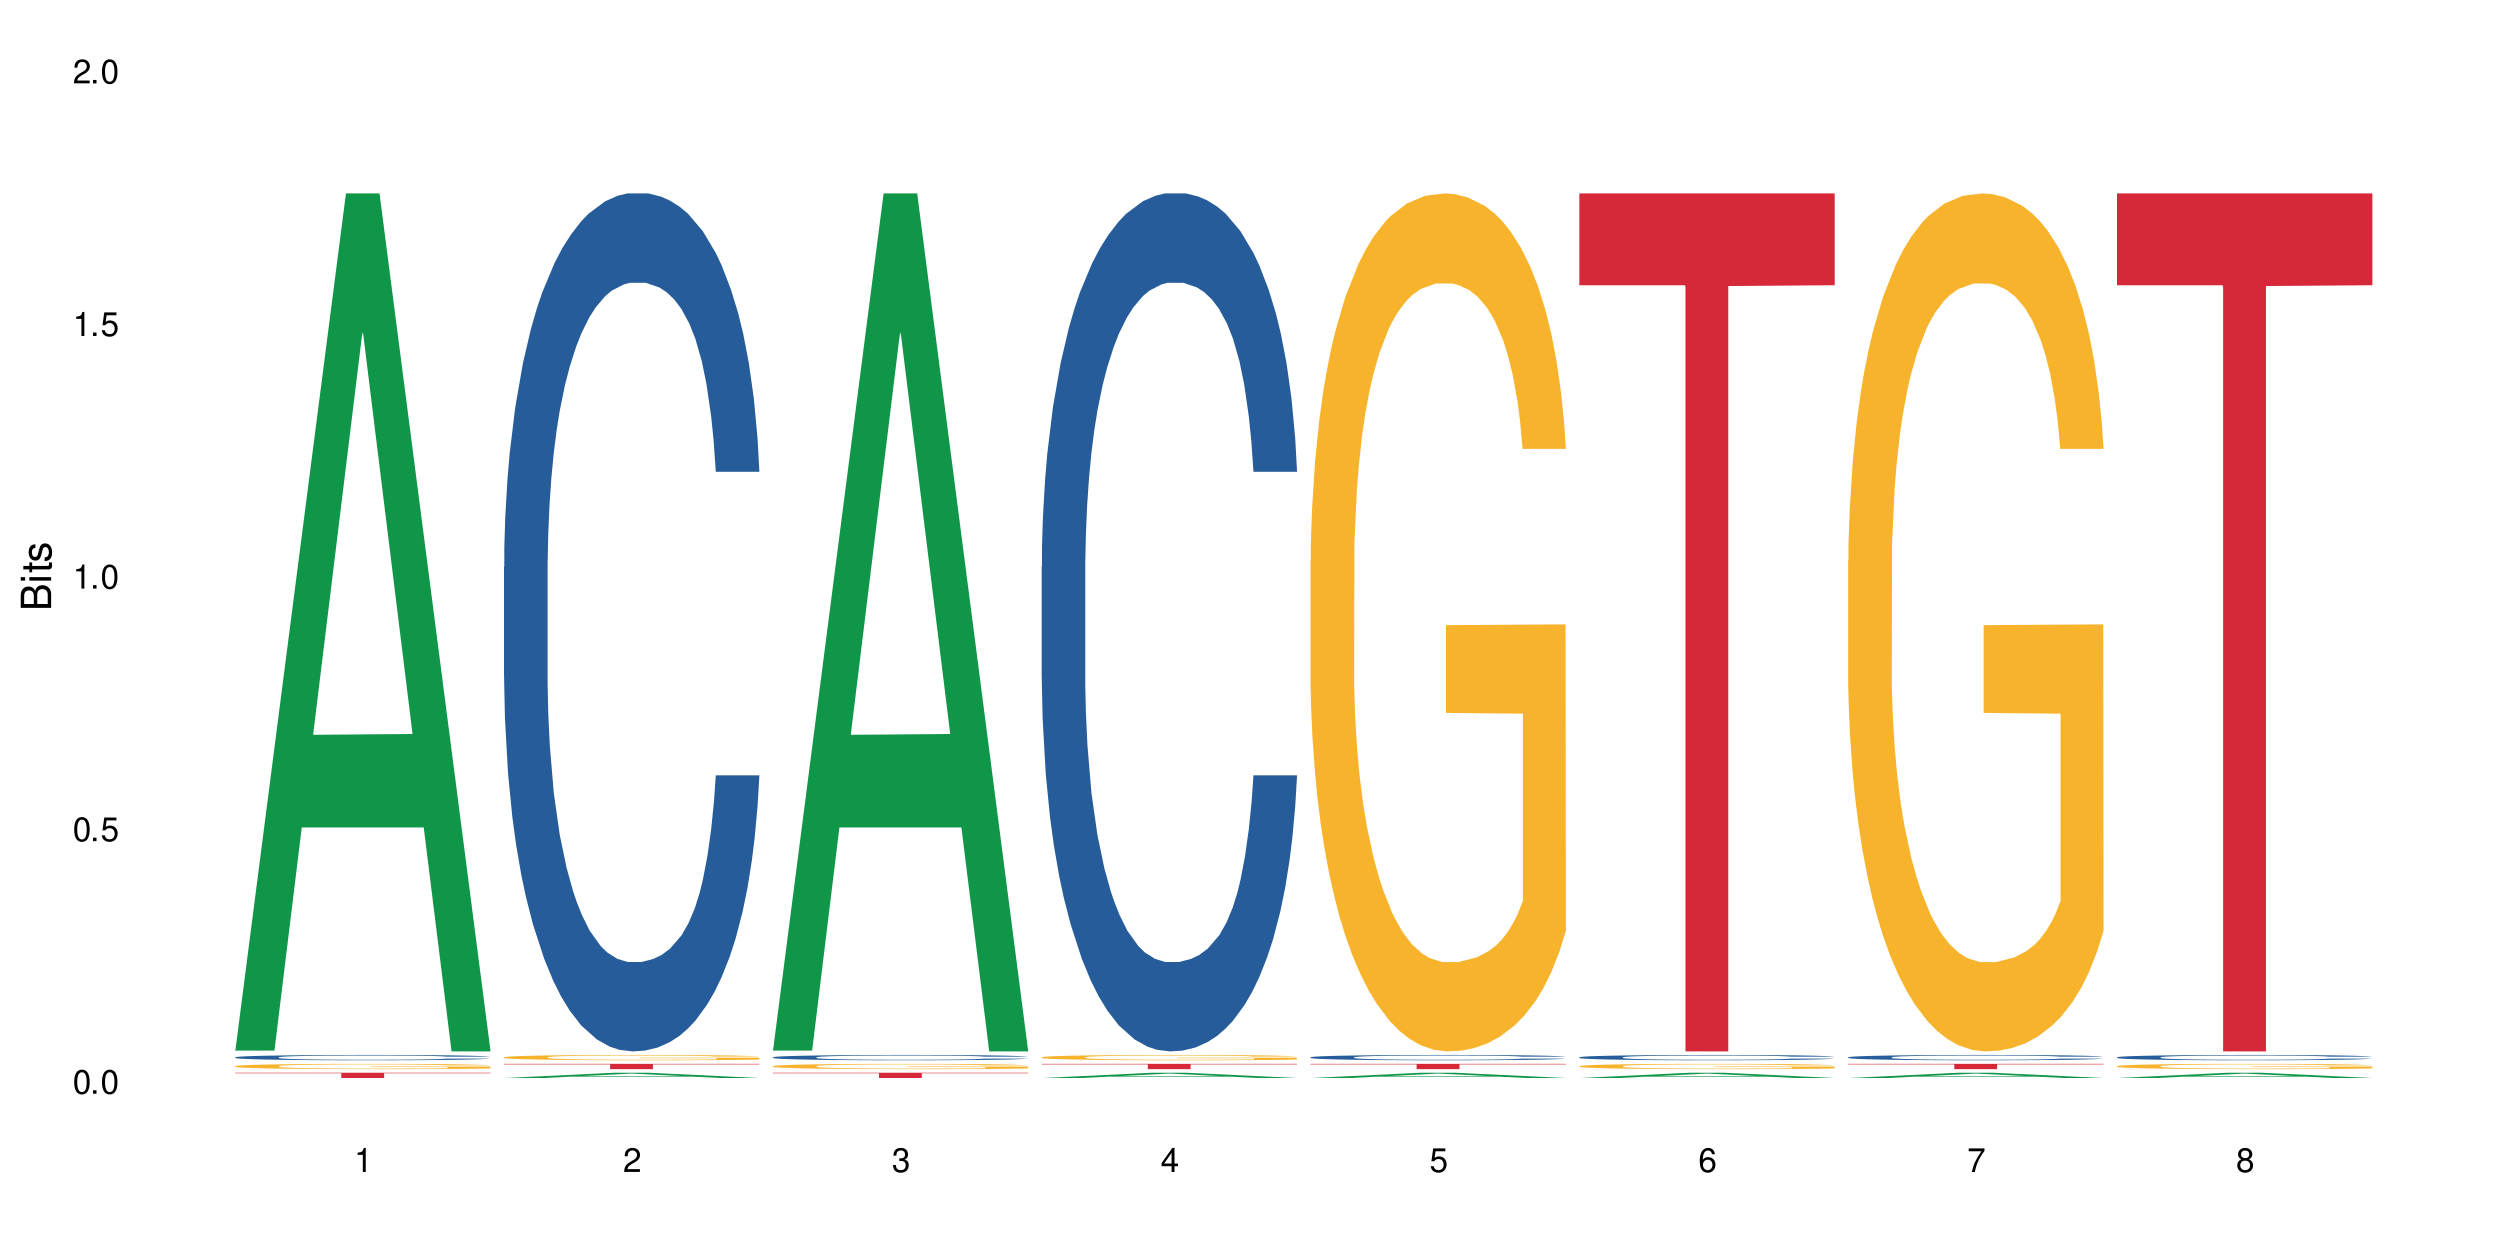 <?xml version="1.0" encoding="UTF-8"?>
<svg xmlns="http://www.w3.org/2000/svg" xmlns:xlink="http://www.w3.org/1999/xlink" width="720" height="360" viewBox="0 0 720 360">
<defs>
<g>
<g id="glyph-0-0">
</g>
<g id="glyph-0-1">
<path d="M 2.641 -6.938 C 2 -6.938 1.422 -6.656 1.078 -6.172 C 0.641 -5.562 0.406 -4.641 0.406 -3.359 C 0.406 -1.016 1.188 0.219 2.641 0.219 C 4.078 0.219 4.859 -1.016 4.859 -3.297 C 4.859 -4.641 4.656 -5.547 4.203 -6.172 C 3.844 -6.656 3.281 -6.938 2.641 -6.938 Z M 2.641 -6.188 C 3.547 -6.188 4 -5.25 4 -3.375 C 4 -1.406 3.562 -0.484 2.625 -0.484 C 1.734 -0.484 1.281 -1.438 1.281 -3.344 C 1.281 -5.25 1.734 -6.188 2.641 -6.188 Z M 2.641 -6.188 "/>
</g>
<g id="glyph-0-2">
<path d="M 1.828 -1 L 0.828 -1 L 0.828 0 L 1.828 0 Z M 1.828 -1 "/>
</g>
<g id="glyph-0-3">
<path d="M 4.562 -6.797 L 1.062 -6.797 L 0.547 -3.094 L 1.328 -3.094 C 1.719 -3.562 2.047 -3.734 2.578 -3.734 C 3.484 -3.734 4.062 -3.109 4.062 -2.094 C 4.062 -1.125 3.484 -0.531 2.578 -0.531 C 1.828 -0.531 1.375 -0.906 1.188 -1.672 L 0.328 -1.672 C 0.453 -1.109 0.547 -0.844 0.75 -0.594 C 1.125 -0.078 1.828 0.219 2.594 0.219 C 3.969 0.219 4.922 -0.781 4.922 -2.219 C 4.922 -3.562 4.031 -4.484 2.719 -4.484 C 2.25 -4.484 1.859 -4.359 1.469 -4.062 L 1.734 -5.969 L 4.562 -5.969 Z M 4.562 -6.797 "/>
</g>
<g id="glyph-0-4">
<path d="M 2.484 -4.938 L 2.484 0 L 3.328 0 L 3.328 -6.938 L 2.766 -6.938 C 2.469 -5.875 2.281 -5.734 0.984 -5.562 L 0.984 -4.938 Z M 2.484 -4.938 "/>
</g>
<g id="glyph-0-5">
<path d="M 4.859 -0.828 L 1.281 -0.828 C 1.359 -1.406 1.672 -1.781 2.5 -2.281 L 3.469 -2.828 C 4.406 -3.344 4.906 -4.062 4.906 -4.906 C 4.906 -5.484 4.672 -6.031 4.266 -6.406 C 3.859 -6.766 3.375 -6.938 2.719 -6.938 C 1.859 -6.938 1.219 -6.625 0.844 -6.031 C 0.609 -5.672 0.5 -5.234 0.484 -4.531 L 1.328 -4.531 C 1.359 -5.016 1.406 -5.281 1.531 -5.516 C 1.75 -5.938 2.188 -6.203 2.703 -6.203 C 3.469 -6.203 4.031 -5.641 4.031 -4.891 C 4.031 -4.344 3.719 -3.859 3.125 -3.516 L 2.234 -3 C 0.812 -2.172 0.406 -1.531 0.328 -0.016 L 4.859 -0.016 Z M 4.859 -0.828 "/>
</g>
<g id="glyph-0-6">
<path d="M 2.125 -3.188 L 2.578 -3.188 C 3.5 -3.188 3.984 -2.766 3.984 -1.922 C 3.984 -1.062 3.469 -0.531 2.594 -0.531 C 1.656 -0.531 1.203 -1 1.156 -2.016 L 0.312 -2.016 C 0.344 -1.453 0.438 -1.094 0.609 -0.781 C 0.953 -0.109 1.625 0.219 2.547 0.219 C 3.953 0.219 4.859 -0.625 4.859 -1.938 C 4.859 -2.828 4.516 -3.297 3.703 -3.594 C 4.344 -3.844 4.656 -4.328 4.656 -5.031 C 4.656 -6.219 3.875 -6.938 2.578 -6.938 C 1.203 -6.938 0.484 -6.172 0.453 -4.703 L 1.297 -4.703 C 1.312 -5.125 1.344 -5.359 1.453 -5.578 C 1.641 -5.969 2.062 -6.203 2.594 -6.203 C 3.344 -6.203 3.797 -5.75 3.797 -5 C 3.797 -4.516 3.609 -4.219 3.25 -4.047 C 3.016 -3.953 2.703 -3.922 2.125 -3.906 Z M 2.125 -3.188 "/>
</g>
<g id="glyph-0-7">
<path d="M 3.141 -1.672 L 3.141 0 L 3.984 0 L 3.984 -1.672 L 4.984 -1.672 L 4.984 -2.438 L 3.984 -2.438 L 3.984 -6.938 L 3.359 -6.938 L 0.266 -2.578 L 0.266 -1.672 Z M 3.141 -2.438 L 1 -2.438 L 3.141 -5.5 Z M 3.141 -2.438 "/>
</g>
<g id="glyph-0-8">
<path d="M 4.781 -5.125 C 4.609 -6.266 3.891 -6.938 2.844 -6.938 C 2.094 -6.938 1.422 -6.578 1.031 -5.953 C 0.594 -5.266 0.406 -4.422 0.406 -3.172 C 0.406 -2 0.578 -1.25 0.984 -0.641 C 1.359 -0.078 1.953 0.219 2.703 0.219 C 3.984 0.219 4.922 -0.75 4.922 -2.094 C 4.922 -3.375 4.062 -4.281 2.844 -4.281 C 2.172 -4.281 1.641 -4.031 1.281 -3.516 C 1.281 -5.234 1.828 -6.188 2.797 -6.188 C 3.391 -6.188 3.797 -5.797 3.938 -5.125 Z M 2.734 -3.531 C 3.547 -3.531 4.062 -2.953 4.062 -2.031 C 4.062 -1.156 3.484 -0.531 2.703 -0.531 C 1.922 -0.531 1.328 -1.188 1.328 -2.078 C 1.328 -2.938 1.906 -3.531 2.734 -3.531 Z M 2.734 -3.531 "/>
</g>
<g id="glyph-0-9">
<path d="M 4.984 -6.797 L 0.438 -6.797 L 0.438 -5.969 L 4.109 -5.969 C 2.5 -3.656 1.828 -2.234 1.328 0 L 2.219 0 C 2.594 -2.172 3.453 -4.047 4.984 -6.094 Z M 4.984 -6.797 "/>
</g>
<g id="glyph-0-10">
<path d="M 3.75 -3.656 C 4.469 -4.094 4.688 -4.438 4.688 -5.078 C 4.688 -6.172 3.844 -6.938 2.641 -6.938 C 1.438 -6.938 0.594 -6.172 0.594 -5.094 C 0.594 -4.438 0.812 -4.094 1.516 -3.656 C 0.734 -3.266 0.359 -2.703 0.359 -1.922 C 0.359 -0.656 1.281 0.219 2.641 0.219 C 3.984 0.219 4.922 -0.656 4.922 -1.922 C 4.922 -2.703 4.531 -3.266 3.75 -3.656 Z M 2.641 -6.188 C 3.359 -6.188 3.812 -5.75 3.812 -5.062 C 3.812 -4.406 3.344 -3.984 2.641 -3.984 C 1.922 -3.984 1.453 -4.406 1.453 -5.078 C 1.453 -5.75 1.922 -6.188 2.641 -6.188 Z M 2.641 -3.266 C 3.484 -3.266 4.062 -2.719 4.062 -1.906 C 4.062 -1.078 3.484 -0.531 2.625 -0.531 C 1.797 -0.531 1.219 -1.094 1.219 -1.906 C 1.219 -2.719 1.781 -3.266 2.641 -3.266 Z M 2.641 -3.266 "/>
</g>
<g id="glyph-1-0">
</g>
<g id="glyph-1-1">
<path d="M 0 -0.953 L 0 -4.891 C 0 -5.719 -0.234 -6.344 -0.734 -6.797 C -1.188 -7.234 -1.812 -7.469 -2.5 -7.469 C -3.547 -7.469 -4.188 -7 -4.625 -5.875 C -4.984 -6.688 -5.625 -7.094 -6.531 -7.094 C -7.172 -7.094 -7.734 -6.859 -8.141 -6.391 C -8.562 -5.922 -8.75 -5.344 -8.75 -4.5 L -8.75 -0.953 Z M -4.984 -2.062 L -7.766 -2.062 L -7.766 -4.219 C -7.766 -4.844 -7.688 -5.203 -7.453 -5.5 C -7.219 -5.812 -6.859 -5.969 -6.375 -5.969 C -5.891 -5.969 -5.531 -5.812 -5.297 -5.5 C -5.062 -5.203 -4.984 -4.844 -4.984 -4.219 Z M -0.984 -2.062 L -4 -2.062 L -4 -4.781 C -4 -5.766 -3.438 -6.359 -2.484 -6.359 C -1.547 -6.359 -0.984 -5.766 -0.984 -4.781 Z M -0.984 -2.062 "/>
</g>
<g id="glyph-1-2">
<path d="M -6.281 -1.797 L -6.281 -0.797 L 0 -0.797 L 0 -1.797 Z M -8.75 -1.797 L -8.75 -0.797 L -7.484 -0.797 L -7.484 -1.797 Z M -8.75 -1.797 "/>
</g>
<g id="glyph-1-3">
<path d="M -6.281 -3.047 L -6.281 -2.016 L -8.016 -2.016 L -8.016 -1.016 L -6.281 -1.016 L -6.281 -0.172 L -5.469 -0.172 L -5.469 -1.016 L -0.719 -1.016 C -0.078 -1.016 0.281 -1.453 0.281 -2.234 C 0.281 -2.5 0.25 -2.719 0.188 -3.047 L -0.641 -3.047 C -0.609 -2.906 -0.594 -2.766 -0.594 -2.562 C -0.594 -2.141 -0.719 -2.016 -1.156 -2.016 L -5.469 -2.016 L -5.469 -3.047 Z M -6.281 -3.047 "/>
</g>
<g id="glyph-1-4">
<path d="M -4.531 -5.25 C -5.766 -5.25 -6.469 -4.422 -6.469 -2.969 C -6.469 -1.516 -5.719 -0.562 -4.547 -0.562 C -3.562 -0.562 -3.094 -1.062 -2.734 -2.562 L -2.516 -3.484 C -2.344 -4.188 -2.094 -4.469 -1.641 -4.469 C -1.047 -4.469 -0.641 -3.875 -0.641 -3 C -0.641 -2.453 -0.797 -2 -1.062 -1.75 C -1.25 -1.594 -1.422 -1.531 -1.875 -1.469 L -1.875 -0.406 C -0.422 -0.453 0.281 -1.266 0.281 -2.922 C 0.281 -4.5 -0.5 -5.516 -1.719 -5.516 C -2.656 -5.516 -3.172 -4.984 -3.469 -3.734 L -3.703 -2.766 C -3.891 -1.953 -4.156 -1.609 -4.594 -1.609 C -5.188 -1.609 -5.547 -2.125 -5.547 -2.938 C -5.547 -3.75 -5.203 -4.172 -4.531 -4.203 Z M -4.531 -5.25 "/>
</g>
</g>
</defs>
<rect x="-72" y="-36" width="864" height="432" fill="rgb(100%, 100%, 100%)" fill-opacity="1"/>
<path fill-rule="nonzero" fill="rgb(6.275%, 58.824%, 28.235%)" fill-opacity="1" d="M 67.73 302.574 L 67.809 302.344 L 99.637 55.695 L 109.301 55.695 L 141.281 302.809 L 130.047 302.809 L 122.031 238.305 L 86.906 238.305 L 79.047 302.574 L 67.73 302.574 L 90.285 211.621 L 118.809 211.387 L 104.586 96.07 L 104.43 95.836 L 104.27 96.531 L 90.207 211.387 L 90.285 211.621 Z M 67.73 302.574 "/>
<path fill-rule="nonzero" fill="rgb(14.51%, 36.078%, 60%)" fill-opacity="1" d="M 67.73 304.496 L 67.82 304.496 L 67.82 304.461 L 68.09 304.41 L 68.719 304.34 L 69.344 304.297 L 70.961 304.211 L 73.203 304.133 L 75.535 304.07 L 77.238 304.035 L 78.766 304.008 L 82.262 303.953 L 84.504 303.93 L 86.926 303.902 L 89.887 303.879 L 92.039 303.867 L 96.883 303.844 L 100.469 303.836 L 103.25 303.828 L 109.262 303.828 L 112.848 303.836 L 115.449 303.844 L 118.32 303.855 L 120.742 303.867 L 124.957 303.898 L 128.727 303.938 L 130.43 303.957 L 133.121 304.004 L 135.184 304.043 L 136.617 304.082 L 138.234 304.133 L 139.668 304.195 L 140.746 304.266 L 141.281 304.328 L 128.727 304.328 L 128.098 304.27 L 127.379 304.227 L 126.035 304.172 L 124.688 304.129 L 122.805 304.09 L 121.102 304.062 L 118.77 304.035 L 116.707 304.02 L 114.555 304.008 L 112.488 304 L 108.543 303.988 L 103.969 303.988 L 102.266 303.992 L 98.766 304.004 L 96.883 304.012 L 94.191 304.031 L 92.309 304.051 L 90.066 304.078 L 88.539 304.102 L 86.656 304.141 L 85.312 304.172 L 83.785 304.219 L 82.891 304.254 L 82.082 304.293 L 81.363 304.34 L 80.828 304.387 L 80.469 304.438 L 80.289 304.488 L 80.289 304.707 L 80.469 304.758 L 80.918 304.816 L 82.082 304.902 L 83.785 304.977 L 85.762 305.035 L 87.645 305.078 L 88.719 305.098 L 90.156 305.117 L 92.398 305.148 L 95.629 305.176 L 97.512 305.188 L 100.383 305.195 L 103.34 305.203 L 107.289 305.203 L 110.785 305.195 L 113.117 305.191 L 115.539 305.18 L 118.859 305.156 L 120.922 305.133 L 122.715 305.105 L 124.062 305.078 L 124.957 305.059 L 126.305 305.012 L 127.379 304.965 L 128.188 304.918 L 128.727 304.871 L 141.281 304.871 L 140.746 304.926 L 139.938 304.98 L 139.129 305.02 L 137.875 305.07 L 136.441 305.113 L 134.375 305.16 L 132.672 305.195 L 130.43 305.23 L 128.367 305.254 L 126.125 305.281 L 122.805 305.309 L 120.652 305.32 L 118.32 305.336 L 115.539 305.344 L 112.043 305.355 L 108.273 305.359 L 104.777 305.363 L 101.008 305.359 L 98.227 305.355 L 94.551 305.34 L 89.977 305.316 L 86.656 305.289 L 84.055 305.262 L 81.812 305.234 L 79.301 305.195 L 76.074 305.137 L 74.098 305.086 L 72.754 305.047 L 71.23 304.992 L 70.152 304.945 L 68.898 304.867 L 68 304.766 L 67.73 304.691 Z M 67.73 304.496 "/>
<path fill-rule="nonzero" fill="rgb(96.863%, 70.196%, 16.863%)" fill-opacity="1" d="M 67.73 307.043 L 67.82 307.039 L 67.82 307.012 L 68.18 306.949 L 69.078 306.863 L 70.242 306.793 L 71.5 306.734 L 72.305 306.707 L 73.652 306.664 L 74.816 306.633 L 77.777 306.57 L 81.543 306.512 L 83.609 306.484 L 85.941 306.461 L 89.258 306.438 L 90.785 306.426 L 95.449 306.402 L 100.738 306.391 L 106.57 306.387 L 109.262 306.387 L 112.938 306.391 L 117.961 306.406 L 120.832 306.422 L 123.074 306.438 L 125.406 306.453 L 128.277 306.48 L 130.969 306.516 L 133.121 306.551 L 135.273 306.59 L 137.066 306.637 L 138.594 306.684 L 139.938 306.742 L 140.746 306.793 L 141.281 306.84 L 128.816 306.84 L 128.098 306.793 L 127.289 306.754 L 125.945 306.707 L 124.598 306.676 L 123.254 306.648 L 120.742 306.613 L 118.59 306.59 L 115.898 306.57 L 113.297 306.559 L 110.336 306.551 L 108.543 306.547 L 103.789 306.547 L 99.484 306.555 L 96.973 306.566 L 95.18 306.578 L 92.668 306.598 L 91.141 306.617 L 90.246 306.629 L 87.555 306.672 L 85.762 306.711 L 84.773 306.738 L 83.52 306.777 L 82.621 306.816 L 81.633 306.871 L 81.098 306.914 L 80.379 307.008 L 80.289 307.262 L 80.559 307.316 L 81.098 307.371 L 81.812 307.422 L 82.891 307.477 L 83.965 307.516 L 85.852 307.57 L 87.465 307.605 L 88.719 307.629 L 91.141 307.668 L 92.129 307.68 L 94.461 307.707 L 96.883 307.727 L 99.844 307.742 L 102.086 307.75 L 105.672 307.758 L 110.246 307.758 L 115.629 307.75 L 119.039 307.738 L 121.371 307.727 L 122.895 307.719 L 124.777 307.703 L 126.125 307.688 L 127.379 307.672 L 128.906 307.648 L 128.906 307.316 L 106.75 307.312 L 106.75 307.156 L 141.195 307.156 L 141.281 307.703 L 139.398 307.738 L 137.066 307.777 L 134.824 307.805 L 132.492 307.828 L 129.176 307.855 L 126.484 307.871 L 122.355 307.891 L 118.59 307.902 L 114.645 307.91 L 111.145 307.918 L 107.02 307.918 L 103.34 307.914 L 99.395 307.906 L 96.254 307.895 L 93.383 307.883 L 90.516 307.863 L 86.926 307.832 L 84.594 307.809 L 82.172 307.781 L 79.75 307.746 L 77.598 307.707 L 76.164 307.68 L 74.727 307.645 L 73.203 307.602 L 71.766 307.555 L 70.691 307.512 L 69.703 307.465 L 68.988 307.418 L 68.27 307.355 L 67.91 307.305 L 67.73 307.262 Z M 67.73 307.043 "/>
<path fill-rule="nonzero" fill="rgb(83.922%, 15.686%, 22.353%)" fill-opacity="1" d="M 67.73 308.941 L 141.281 308.941 L 141.281 309.105 L 110.629 309.105 L 110.629 310.473 L 98.297 310.473 L 98.297 309.109 L 98.117 309.105 L 67.73 309.105 Z M 67.73 308.941 "/>
<path fill-rule="nonzero" fill="rgb(6.275%, 58.824%, 28.235%)" fill-opacity="1" d="M 145.156 310.473 L 145.234 310.469 L 177.059 308.941 L 186.723 308.941 L 218.707 310.473 L 207.469 310.473 L 199.453 310.074 L 164.328 310.074 L 156.469 310.473 L 145.156 310.473 L 167.707 309.906 L 196.23 309.906 L 182.008 309.191 L 181.852 309.191 L 181.695 309.195 L 167.629 309.906 L 167.707 309.906 Z M 145.156 310.473 "/>
<path fill-rule="nonzero" fill="rgb(14.51%, 36.078%, 60%)" fill-opacity="1" d="M 145.156 163.215 L 145.242 162.988 L 145.242 157.566 L 145.512 148.984 L 146.141 138.141 L 146.77 130.688 L 148.383 117.359 L 150.625 104.484 L 152.957 94.547 L 154.664 88.676 L 156.188 84.156 L 159.684 75.801 L 161.93 71.508 L 164.352 67.668 L 167.309 63.828 L 169.461 61.57 L 174.305 57.953 L 177.895 56.375 L 180.676 55.695 L 186.684 55.695 L 190.273 56.598 L 192.875 57.73 L 195.742 59.535 L 198.164 61.57 L 202.383 66.539 L 206.148 72.863 L 207.852 76.477 L 210.543 83.48 L 212.605 90.254 L 214.043 96.129 L 215.656 104.484 L 217.094 114.648 L 218.168 126.172 L 218.707 135.883 L 206.148 135.883 L 205.52 126.848 L 204.805 119.844 L 203.457 110.586 L 202.113 104.035 L 200.23 97.484 L 198.523 93.191 L 196.191 88.898 L 194.129 86.191 L 191.977 84.156 L 189.914 82.801 L 185.969 81.445 L 181.391 81.445 L 179.688 81.898 L 176.191 83.703 L 174.305 85.285 L 171.613 88.449 L 169.73 91.387 L 167.488 95.902 L 165.965 99.742 L 164.082 105.613 L 162.734 110.809 L 161.211 118.266 L 160.312 123.91 L 159.508 130.234 L 158.789 137.691 L 158.25 145.594 L 157.891 153.953 L 157.711 162.086 L 157.711 197.098 L 157.891 205.227 L 158.34 214.715 L 159.508 228.492 L 161.211 240.465 L 163.184 249.953 L 165.066 256.727 L 166.145 259.891 L 167.578 263.504 L 169.82 268.023 L 173.051 272.539 L 174.934 274.348 L 177.805 276.152 L 180.766 277.059 L 184.711 277.059 L 188.211 276.152 L 190.543 275.023 L 192.965 273.215 L 196.281 269.375 L 198.344 265.762 L 200.141 261.473 L 201.484 257.18 L 202.383 253.566 L 203.727 246.562 L 204.805 238.883 L 205.609 230.977 L 206.148 223.297 L 218.707 223.297 L 218.168 232.332 L 217.359 241.141 L 216.555 247.691 L 215.297 255.598 L 213.863 262.602 L 211.801 270.508 L 210.094 275.703 L 207.852 281.348 L 205.789 285.641 L 203.547 289.48 L 200.23 293.996 L 198.074 296.258 L 195.742 298.289 L 192.965 300.098 L 189.465 301.676 L 185.699 302.582 L 182.199 302.809 L 178.434 302.355 L 175.652 301.453 L 171.973 299.418 L 167.398 295.352 L 164.082 291.062 L 161.48 286.77 L 159.238 282.25 L 156.727 276.152 L 153.496 266.215 L 151.523 258.535 L 150.176 252.211 L 148.652 243.402 L 147.574 235.496 L 146.32 222.848 L 145.422 206.809 L 145.156 194.387 Z M 145.156 163.215 "/>
<path fill-rule="nonzero" fill="rgb(96.863%, 70.196%, 16.863%)" fill-opacity="1" d="M 145.156 304.484 L 145.242 304.484 L 145.242 304.457 L 145.602 304.395 L 146.5 304.309 L 147.664 304.234 L 148.922 304.18 L 149.73 304.152 L 151.074 304.109 L 152.242 304.078 L 155.199 304.016 L 158.969 303.957 L 161.031 303.93 L 163.363 303.906 L 166.684 303.879 L 168.207 303.871 L 172.871 303.848 L 178.164 303.836 L 183.992 303.828 L 186.684 303.832 L 190.363 303.836 L 195.387 303.852 L 198.254 303.867 L 200.496 303.879 L 202.828 303.898 L 205.699 303.926 L 208.391 303.961 L 210.543 303.992 L 212.695 304.035 L 214.492 304.082 L 216.016 304.129 L 217.359 304.188 L 218.168 304.238 L 218.707 304.285 L 206.238 304.285 L 205.52 304.238 L 204.715 304.199 L 203.367 304.152 L 202.023 304.121 L 200.676 304.094 L 198.164 304.059 L 196.012 304.035 L 193.32 304.016 L 190.723 304.004 L 187.762 303.992 L 181.211 303.992 L 176.906 304 L 174.395 304.012 L 172.602 304.023 L 170.09 304.043 L 168.566 304.062 L 167.668 304.07 L 164.977 304.117 L 163.184 304.156 L 162.195 304.18 L 160.941 304.223 L 160.043 304.262 L 159.059 304.316 L 158.52 304.359 L 157.801 304.453 L 157.711 304.707 L 157.98 304.758 L 158.52 304.816 L 159.238 304.867 L 160.312 304.922 L 161.391 304.961 L 163.273 305.016 L 164.887 305.051 L 166.145 305.074 L 168.566 305.113 L 169.551 305.125 L 171.883 305.152 L 174.305 305.172 L 177.266 305.188 L 179.508 305.195 L 183.098 305.203 L 187.672 305.203 L 193.055 305.195 L 196.461 305.184 L 198.793 305.172 L 200.32 305.164 L 202.203 305.148 L 203.547 305.133 L 204.805 305.117 L 206.328 305.094 L 206.328 304.758 L 184.172 304.758 L 184.172 304.602 L 218.617 304.598 L 218.707 305.148 L 216.824 305.184 L 214.492 305.223 L 212.25 305.25 L 209.918 305.273 L 206.598 305.301 L 203.906 305.316 L 199.781 305.336 L 196.012 305.348 L 192.066 305.355 L 188.566 305.359 L 184.441 305.363 L 180.766 305.359 L 176.816 305.352 L 173.68 305.34 L 167.938 305.309 L 164.352 305.277 L 162.016 305.254 L 159.594 305.227 L 157.172 305.191 L 155.02 305.152 L 152.152 305.09 L 150.625 305.047 L 149.191 305 L 148.113 304.957 L 147.129 304.906 L 146.41 304.859 L 145.691 304.797 L 145.332 304.746 L 145.156 304.703 Z M 145.156 304.484 "/>
<path fill-rule="nonzero" fill="rgb(83.922%, 15.686%, 22.353%)" fill-opacity="1" d="M 145.156 306.387 L 218.707 306.387 L 218.707 306.551 L 188.051 306.551 L 188.051 307.918 L 175.719 307.918 L 175.719 306.551 L 145.156 306.551 Z M 145.156 306.387 "/>
<path fill-rule="nonzero" fill="rgb(6.275%, 58.824%, 28.235%)" fill-opacity="1" d="M 222.578 302.574 L 222.656 302.344 L 254.48 55.695 L 264.148 55.695 L 296.129 302.809 L 284.895 302.809 L 276.879 238.305 L 241.75 238.305 L 233.895 302.574 L 222.578 302.574 L 245.129 211.621 L 273.656 211.387 L 259.434 96.07 L 259.273 95.836 L 259.117 96.531 L 245.051 211.387 L 245.129 211.621 Z M 222.578 302.574 "/>
<path fill-rule="nonzero" fill="rgb(14.51%, 36.078%, 60%)" fill-opacity="1" d="M 222.578 304.496 L 222.668 304.496 L 222.668 304.461 L 222.938 304.41 L 223.562 304.34 L 224.191 304.297 L 225.809 304.211 L 228.051 304.133 L 230.383 304.07 L 232.086 304.035 L 233.609 304.008 L 237.109 303.953 L 239.352 303.93 L 241.773 303.902 L 244.734 303.879 L 246.887 303.867 L 251.73 303.844 L 255.316 303.836 L 258.098 303.828 L 264.109 303.828 L 267.695 303.836 L 270.297 303.844 L 273.168 303.855 L 275.59 303.867 L 279.805 303.898 L 283.57 303.938 L 285.277 303.957 L 287.969 304.004 L 290.031 304.043 L 291.465 304.082 L 293.082 304.133 L 294.516 304.195 L 295.59 304.266 L 296.129 304.328 L 283.57 304.328 L 282.945 304.27 L 282.227 304.227 L 280.883 304.172 L 279.535 304.129 L 277.652 304.09 L 275.949 304.062 L 273.617 304.035 L 271.551 304.02 L 269.398 304.008 L 267.336 304 L 263.391 303.988 L 258.816 303.988 L 257.109 303.992 L 253.613 304.004 L 251.73 304.012 L 249.039 304.031 L 247.156 304.051 L 244.914 304.078 L 243.387 304.102 L 241.504 304.141 L 240.16 304.172 L 238.633 304.219 L 237.738 304.254 L 236.93 304.293 L 236.211 304.34 L 235.672 304.387 L 235.316 304.438 L 235.137 304.488 L 235.137 304.707 L 235.316 304.758 L 235.762 304.816 L 236.93 304.902 L 238.633 304.977 L 240.605 305.035 L 242.492 305.078 L 243.566 305.098 L 245.004 305.117 L 247.246 305.148 L 250.473 305.176 L 252.355 305.188 L 255.227 305.195 L 258.188 305.203 L 262.133 305.203 L 265.633 305.195 L 267.965 305.191 L 270.387 305.18 L 273.707 305.156 L 275.77 305.133 L 277.562 305.105 L 278.906 305.078 L 279.805 305.059 L 281.148 305.012 L 282.227 304.965 L 283.035 304.918 L 283.57 304.871 L 296.129 304.871 L 295.59 304.926 L 294.785 304.98 L 293.977 305.02 L 292.723 305.07 L 291.285 305.113 L 289.223 305.16 L 287.52 305.195 L 285.277 305.23 L 283.215 305.254 L 280.973 305.281 L 277.652 305.309 L 275.5 305.32 L 273.168 305.336 L 270.387 305.344 L 266.887 305.355 L 263.121 305.359 L 259.621 305.363 L 255.855 305.359 L 253.074 305.355 L 249.398 305.34 L 244.824 305.316 L 241.504 305.289 L 238.902 305.262 L 236.66 305.234 L 234.148 305.195 L 230.918 305.137 L 228.945 305.086 L 227.602 305.047 L 226.074 304.992 L 225 304.945 L 223.742 304.867 L 222.848 304.766 L 222.578 304.691 Z M 222.578 304.496 "/>
<path fill-rule="nonzero" fill="rgb(96.863%, 70.196%, 16.863%)" fill-opacity="1" d="M 222.578 307.043 L 222.668 307.039 L 222.668 307.012 L 223.027 306.949 L 223.922 306.863 L 225.09 306.793 L 226.344 306.734 L 227.152 306.707 L 228.496 306.664 L 229.664 306.633 L 232.625 306.57 L 236.391 306.512 L 238.453 306.484 L 240.785 306.461 L 244.105 306.438 L 245.629 306.426 L 250.293 306.402 L 255.586 306.391 L 261.418 306.387 L 264.109 306.387 L 267.785 306.391 L 272.809 306.406 L 275.68 306.422 L 277.922 306.438 L 280.254 306.453 L 283.125 306.48 L 285.816 306.516 L 287.969 306.551 L 290.121 306.59 L 291.914 306.637 L 293.438 306.684 L 294.785 306.742 L 295.59 306.793 L 296.129 306.84 L 283.66 306.84 L 282.945 306.793 L 282.137 306.754 L 280.793 306.707 L 279.445 306.676 L 278.102 306.648 L 275.59 306.613 L 273.438 306.59 L 270.746 306.57 L 268.145 306.559 L 265.184 306.551 L 263.391 306.547 L 258.637 306.547 L 254.332 306.555 L 251.82 306.566 L 250.023 306.578 L 247.512 306.598 L 245.988 306.617 L 245.094 306.629 L 242.402 306.672 L 240.605 306.711 L 239.621 306.738 L 238.363 306.777 L 237.469 306.816 L 236.48 306.871 L 235.941 306.914 L 235.227 307.008 L 235.137 307.262 L 235.406 307.316 L 235.941 307.371 L 236.66 307.422 L 237.738 307.477 L 238.812 307.516 L 240.695 307.57 L 242.312 307.605 L 243.566 307.629 L 245.988 307.668 L 246.977 307.68 L 249.309 307.707 L 251.73 307.727 L 254.691 307.742 L 256.934 307.75 L 260.52 307.758 L 265.094 307.758 L 270.477 307.75 L 273.887 307.738 L 276.219 307.727 L 277.742 307.719 L 279.625 307.703 L 280.973 307.688 L 282.227 307.672 L 283.75 307.648 L 283.75 307.316 L 261.598 307.312 L 261.598 307.156 L 296.039 307.156 L 296.129 307.703 L 294.246 307.738 L 291.914 307.777 L 289.672 307.805 L 287.34 307.828 L 284.02 307.855 L 281.328 307.871 L 277.203 307.891 L 273.438 307.902 L 269.488 307.91 L 265.992 307.918 L 261.867 307.918 L 258.188 307.914 L 254.242 307.906 L 251.102 307.895 L 248.23 307.883 L 245.359 307.863 L 241.773 307.832 L 239.441 307.809 L 237.02 307.781 L 234.598 307.746 L 232.445 307.707 L 231.008 307.68 L 229.574 307.645 L 228.051 307.602 L 226.613 307.555 L 225.539 307.512 L 224.551 307.465 L 223.832 307.418 L 223.117 307.355 L 222.758 307.305 L 222.578 307.262 Z M 222.578 307.043 "/>
<path fill-rule="nonzero" fill="rgb(83.922%, 15.686%, 22.353%)" fill-opacity="1" d="M 222.578 308.941 L 296.129 308.941 L 296.129 309.105 L 265.477 309.105 L 265.477 310.473 L 253.141 310.473 L 253.141 309.109 L 252.965 309.105 L 222.578 309.105 Z M 222.578 308.941 "/>
<path fill-rule="nonzero" fill="rgb(6.275%, 58.824%, 28.235%)" fill-opacity="1" d="M 300 310.473 L 300.078 310.469 L 331.906 308.941 L 341.57 308.941 L 373.555 310.473 L 362.316 310.473 L 354.301 310.074 L 319.176 310.074 L 311.316 310.473 L 300 310.473 L 322.555 309.906 L 351.078 309.906 L 336.855 309.191 L 336.699 309.191 L 336.543 309.195 L 322.477 309.906 L 322.555 309.906 Z M 300 310.473 "/>
<path fill-rule="nonzero" fill="rgb(14.51%, 36.078%, 60%)" fill-opacity="1" d="M 300 163.215 L 300.09 162.988 L 300.09 157.566 L 300.359 148.984 L 300.988 138.141 L 301.617 130.688 L 303.23 117.359 L 305.473 104.484 L 307.805 94.547 L 309.508 88.676 L 311.035 84.156 L 314.531 75.801 L 316.773 71.508 L 319.195 67.668 L 322.156 63.828 L 324.309 61.57 L 329.152 57.953 L 332.742 56.375 L 335.52 55.695 L 341.531 55.695 L 345.117 56.598 L 347.719 57.73 L 350.59 59.535 L 353.012 61.57 L 357.227 66.539 L 360.996 72.863 L 362.699 76.477 L 365.391 83.48 L 367.453 90.254 L 368.891 96.129 L 370.504 104.484 L 371.938 114.648 L 373.016 126.172 L 373.555 135.883 L 360.996 135.883 L 360.367 126.848 L 359.648 119.844 L 358.305 110.586 L 356.961 104.035 L 355.074 97.484 L 353.371 93.191 L 351.039 88.898 L 348.977 86.191 L 346.824 84.156 L 344.762 82.801 L 340.812 81.445 L 336.238 81.445 L 334.535 81.898 L 331.035 83.703 L 329.152 85.285 L 326.461 88.449 L 324.578 91.387 L 322.336 95.902 L 320.812 99.742 L 318.926 105.613 L 317.582 110.809 L 316.059 118.266 L 315.16 123.91 L 314.352 130.234 L 313.637 137.691 L 313.098 145.594 L 312.738 153.953 L 312.559 162.086 L 312.559 197.098 L 312.738 205.227 L 313.188 214.715 L 314.352 228.492 L 316.059 240.465 L 318.031 249.953 L 319.914 256.727 L 320.992 259.891 L 322.426 263.504 L 324.668 268.023 L 327.898 272.539 L 329.781 274.348 L 332.652 276.152 L 335.609 277.059 L 339.559 277.059 L 343.055 276.152 L 345.387 275.023 L 347.809 273.215 L 351.129 269.375 L 353.191 265.762 L 354.984 261.473 L 356.332 257.18 L 357.227 253.566 L 358.574 246.562 L 359.648 238.883 L 360.457 230.977 L 360.996 223.297 L 373.555 223.297 L 373.016 232.332 L 372.207 241.141 L 371.402 247.691 L 370.145 255.598 L 368.711 262.602 L 366.645 270.508 L 364.941 275.703 L 362.699 281.348 L 360.637 285.641 L 358.395 289.48 L 355.074 293.996 L 352.922 296.258 L 350.59 298.289 L 347.809 300.098 L 344.312 301.676 L 340.543 302.582 L 337.047 302.809 L 333.277 302.355 L 330.5 301.453 L 326.82 299.418 L 322.246 295.352 L 318.926 291.062 L 316.324 286.77 L 314.082 282.25 L 311.57 276.152 L 308.344 266.215 L 306.371 258.535 L 305.023 252.211 L 303.5 243.402 L 302.422 235.496 L 301.168 222.848 L 300.27 206.809 L 300 194.387 Z M 300 163.215 "/>
<path fill-rule="nonzero" fill="rgb(96.863%, 70.196%, 16.863%)" fill-opacity="1" d="M 300 304.484 L 300.09 304.484 L 300.09 304.457 L 300.449 304.395 L 301.348 304.309 L 302.512 304.234 L 303.77 304.18 L 304.574 304.152 L 305.922 304.109 L 307.086 304.078 L 310.047 304.016 L 313.816 303.957 L 315.879 303.93 L 318.211 303.906 L 321.527 303.879 L 323.055 303.871 L 327.719 303.848 L 333.012 303.836 L 338.84 303.828 L 341.531 303.832 L 345.207 303.836 L 350.23 303.852 L 353.102 303.867 L 355.344 303.879 L 357.676 303.898 L 360.547 303.926 L 363.238 303.961 L 365.391 303.992 L 367.543 304.035 L 369.336 304.082 L 370.863 304.129 L 372.207 304.188 L 373.016 304.238 L 373.555 304.285 L 361.086 304.285 L 360.367 304.238 L 359.559 304.199 L 358.215 304.152 L 356.871 304.121 L 355.523 304.094 L 353.012 304.059 L 350.859 304.035 L 348.168 304.016 L 345.566 304.004 L 342.609 303.992 L 336.059 303.992 L 331.754 304 L 329.242 304.012 L 327.449 304.023 L 324.938 304.043 L 323.414 304.062 L 322.516 304.07 L 319.824 304.117 L 318.031 304.156 L 317.043 304.18 L 315.789 304.223 L 314.891 304.262 L 313.902 304.316 L 313.367 304.359 L 312.648 304.453 L 312.559 304.707 L 312.828 304.758 L 313.367 304.816 L 314.082 304.867 L 315.16 304.922 L 316.234 304.961 L 318.121 305.016 L 319.734 305.051 L 320.992 305.074 L 323.414 305.113 L 324.398 305.125 L 326.73 305.152 L 329.152 305.172 L 332.113 305.188 L 334.355 305.195 L 337.941 305.203 L 342.52 305.203 L 347.898 305.195 L 351.309 305.184 L 353.641 305.172 L 355.164 305.164 L 357.047 305.148 L 358.395 305.133 L 359.648 305.117 L 361.176 305.094 L 361.176 304.758 L 339.02 304.758 L 339.02 304.602 L 373.465 304.598 L 373.555 305.148 L 371.668 305.184 L 369.336 305.223 L 367.094 305.25 L 364.762 305.273 L 361.445 305.301 L 358.754 305.316 L 354.629 305.336 L 350.859 305.348 L 346.914 305.355 L 343.414 305.359 L 339.289 305.363 L 335.609 305.359 L 331.664 305.352 L 328.523 305.34 L 325.656 305.324 L 322.785 305.309 L 319.195 305.277 L 316.863 305.254 L 314.441 305.227 L 312.02 305.191 L 309.867 305.152 L 308.434 305.121 L 306.996 305.09 L 305.473 305.047 L 304.039 305 L 302.961 304.957 L 301.973 304.906 L 301.258 304.859 L 300.539 304.797 L 300.18 304.746 L 300 304.703 Z M 300 304.484 "/>
<path fill-rule="nonzero" fill="rgb(83.922%, 15.686%, 22.353%)" fill-opacity="1" d="M 300 306.387 L 373.555 306.387 L 373.555 306.551 L 342.898 306.551 L 342.898 307.918 L 330.566 307.918 L 330.566 306.551 L 300 306.551 Z M 300 306.387 "/>
<path fill-rule="nonzero" fill="rgb(6.275%, 58.824%, 28.235%)" fill-opacity="1" d="M 377.426 310.473 L 377.504 310.469 L 409.328 308.941 L 418.992 308.941 L 450.977 310.473 L 439.738 310.473 L 431.723 310.074 L 396.598 310.074 L 388.738 310.473 L 377.426 310.473 L 399.977 309.906 L 428.504 309.906 L 414.277 309.191 L 414.121 309.191 L 413.965 309.195 L 399.898 309.906 L 399.977 309.906 Z M 377.426 310.473 "/>
<path fill-rule="nonzero" fill="rgb(14.51%, 36.078%, 60%)" fill-opacity="1" d="M 377.426 304.496 L 377.516 304.496 L 377.516 304.461 L 377.781 304.41 L 378.41 304.34 L 379.039 304.297 L 380.652 304.211 L 382.895 304.133 L 385.227 304.07 L 386.934 304.035 L 388.457 304.008 L 391.957 303.953 L 394.199 303.93 L 396.621 303.902 L 399.578 303.879 L 401.734 303.867 L 406.574 303.844 L 410.164 303.836 L 412.945 303.828 L 418.953 303.828 L 422.543 303.836 L 425.145 303.844 L 428.016 303.855 L 430.438 303.867 L 434.652 303.898 L 438.418 303.938 L 440.125 303.957 L 442.812 304.004 L 444.879 304.043 L 446.312 304.082 L 447.926 304.133 L 449.363 304.195 L 450.438 304.266 L 450.977 304.328 L 438.418 304.328 L 437.789 304.27 L 437.074 304.227 L 435.727 304.172 L 434.383 304.129 L 432.5 304.09 L 430.793 304.062 L 428.461 304.035 L 426.398 304.02 L 424.246 304.008 L 422.184 304 L 418.238 303.988 L 413.664 303.988 L 411.957 303.992 L 408.461 304.004 L 406.574 304.012 L 403.887 304.031 L 402 304.051 L 399.758 304.078 L 398.234 304.102 L 396.352 304.141 L 395.004 304.172 L 393.48 304.219 L 392.582 304.254 L 391.777 304.293 L 391.059 304.34 L 390.52 304.387 L 390.16 304.438 L 389.98 304.488 L 389.98 304.707 L 390.16 304.758 L 390.609 304.816 L 391.777 304.902 L 393.48 304.977 L 395.453 305.035 L 397.336 305.078 L 398.414 305.098 L 399.848 305.117 L 402.09 305.148 L 405.32 305.176 L 407.203 305.188 L 410.074 305.195 L 413.035 305.203 L 416.98 305.203 L 420.48 305.195 L 422.812 305.191 L 425.234 305.18 L 428.551 305.156 L 430.613 305.133 L 432.41 305.105 L 433.754 305.078 L 434.652 305.059 L 435.996 305.012 L 437.074 304.965 L 437.879 304.918 L 438.418 304.871 L 450.977 304.871 L 450.438 304.926 L 449.633 304.98 L 448.824 305.02 L 447.566 305.07 L 446.133 305.113 L 444.07 305.16 L 442.367 305.195 L 440.125 305.23 L 438.059 305.254 L 435.816 305.281 L 432.5 305.309 L 430.348 305.32 L 428.016 305.336 L 425.234 305.344 L 421.734 305.355 L 417.969 305.359 L 414.469 305.363 L 410.703 305.359 L 407.922 305.355 L 404.242 305.34 L 399.668 305.316 L 396.352 305.289 L 393.75 305.262 L 391.508 305.234 L 388.996 305.195 L 385.766 305.137 L 383.793 305.086 L 382.449 305.047 L 380.922 304.992 L 379.848 304.945 L 378.59 304.867 L 377.695 304.766 L 377.426 304.691 Z M 377.426 304.496 "/>
<path fill-rule="nonzero" fill="rgb(96.863%, 70.196%, 16.863%)" fill-opacity="1" d="M 377.426 161.535 L 377.516 161.309 L 377.516 156.797 L 377.871 146.641 L 378.77 132.648 L 379.938 121.141 L 381.191 112.113 L 382 107.375 L 383.344 100.605 L 384.512 95.641 L 387.469 85.484 L 391.238 76.008 L 393.301 71.945 L 395.633 68.109 L 398.953 63.82 L 400.477 62.242 L 405.141 58.629 L 410.434 56.375 L 416.262 55.695 L 418.953 55.922 L 422.633 56.824 L 427.656 59.309 L 430.527 61.562 L 432.77 63.82 L 435.102 66.754 L 437.969 71.266 L 440.66 76.684 L 442.812 82.102 L 444.969 88.871 L 446.762 96.09 L 448.285 103.988 L 449.633 113.469 L 450.438 121.367 L 450.977 129.266 L 438.508 129.266 L 437.789 121.367 L 436.984 115.273 L 435.637 107.828 L 434.293 102.41 L 432.949 98.121 L 430.438 92.254 L 428.281 88.645 L 425.594 85.484 L 422.992 83.453 L 420.031 82.102 L 418.238 81.648 L 413.484 81.648 L 409.176 83.227 L 406.664 85.035 L 404.871 86.84 L 402.359 90.223 L 400.836 92.934 L 399.938 94.738 L 397.246 101.734 L 395.453 108.051 L 394.469 112.34 L 393.211 119.109 L 392.312 125.203 L 391.328 134.23 L 390.789 141 L 390.07 156.348 L 389.98 196.965 L 390.25 205.543 L 390.789 214.793 L 391.508 222.918 L 392.582 231.496 L 393.66 238.039 L 395.543 246.84 L 397.156 252.707 L 398.414 256.543 L 400.836 262.637 L 401.82 264.668 L 404.156 268.73 L 406.574 271.891 L 409.535 274.598 L 411.777 275.953 L 415.367 277.082 L 419.941 277.082 L 425.324 275.727 L 428.73 273.922 L 431.062 272.117 L 432.59 270.535 L 434.473 268.055 L 435.816 265.797 L 437.074 263.312 L 438.598 259.477 L 438.598 205.543 L 416.441 205.316 L 416.441 180.043 L 450.887 179.816 L 450.977 268.055 L 449.094 274.145 L 446.762 280.016 L 444.52 284.527 L 442.188 288.363 L 438.867 292.652 L 436.176 295.359 L 432.051 298.52 L 428.281 300.551 L 424.336 301.902 L 420.84 302.582 L 416.711 302.809 L 413.035 302.355 L 409.086 301 L 405.949 299.195 L 403.078 296.938 L 400.207 294.004 L 396.621 289.266 L 394.289 285.43 L 391.867 280.691 L 389.445 275.051 L 387.293 268.957 L 385.855 264.219 L 384.422 258.801 L 382.895 252.031 L 381.461 244.359 L 380.383 237.363 L 379.398 229.465 L 378.68 222.016 L 377.961 211.859 L 377.605 203.738 L 377.426 196.742 Z M 377.426 161.535 "/>
<path fill-rule="nonzero" fill="rgb(83.922%, 15.686%, 22.353%)" fill-opacity="1" d="M 377.426 306.387 L 450.977 306.387 L 450.977 306.551 L 420.324 306.551 L 420.324 307.918 L 407.988 307.918 L 407.988 306.551 L 377.426 306.551 Z M 377.426 306.387 "/>
<path fill-rule="nonzero" fill="rgb(6.275%, 58.824%, 28.235%)" fill-opacity="1" d="M 454.848 310.473 L 454.926 310.469 L 486.75 308.941 L 496.418 308.941 L 528.398 310.473 L 517.164 310.473 L 509.148 310.074 L 474.023 310.074 L 466.164 310.473 L 454.848 310.473 L 477.402 309.906 L 505.926 309.906 L 491.703 309.191 L 491.547 309.191 L 491.387 309.195 L 477.32 309.906 L 477.402 309.906 Z M 454.848 310.473 "/>
<path fill-rule="nonzero" fill="rgb(14.51%, 36.078%, 60%)" fill-opacity="1" d="M 454.848 304.496 L 454.938 304.496 L 454.938 304.461 L 455.207 304.41 L 455.836 304.34 L 456.461 304.297 L 458.078 304.211 L 460.32 304.133 L 462.652 304.07 L 464.355 304.035 L 465.879 304.008 L 469.379 303.953 L 471.621 303.93 L 474.043 303.902 L 477.004 303.879 L 479.156 303.867 L 484 303.844 L 487.586 303.836 L 490.367 303.828 L 496.379 303.828 L 499.965 303.836 L 502.566 303.844 L 505.438 303.855 L 507.859 303.867 L 512.074 303.898 L 515.844 303.938 L 517.547 303.957 L 520.238 304.004 L 522.301 304.043 L 523.734 304.082 L 525.352 304.133 L 526.785 304.195 L 527.863 304.266 L 528.398 304.328 L 515.844 304.328 L 515.215 304.27 L 514.496 304.227 L 513.152 304.172 L 511.805 304.129 L 509.922 304.09 L 508.219 304.062 L 505.887 304.035 L 503.824 304.02 L 501.672 304.008 L 499.605 304 L 495.66 303.988 L 491.086 303.988 L 489.383 303.992 L 485.883 304.004 L 484 304.012 L 481.309 304.031 L 479.426 304.051 L 477.184 304.078 L 475.656 304.102 L 473.773 304.141 L 472.43 304.172 L 470.902 304.219 L 470.008 304.254 L 469.199 304.293 L 468.48 304.34 L 467.945 304.387 L 467.586 304.438 L 467.406 304.488 L 467.406 304.707 L 467.586 304.758 L 468.035 304.816 L 469.199 304.902 L 470.902 304.977 L 472.879 305.035 L 474.762 305.078 L 475.836 305.098 L 477.273 305.117 L 479.516 305.148 L 482.742 305.176 L 484.629 305.188 L 487.496 305.195 L 490.457 305.203 L 494.406 305.203 L 497.902 305.195 L 500.234 305.191 L 502.656 305.18 L 505.977 305.156 L 508.039 305.133 L 509.832 305.105 L 511.18 305.078 L 512.074 305.059 L 513.422 305.012 L 514.496 304.965 L 515.305 304.918 L 515.844 304.871 L 528.398 304.871 L 527.863 304.926 L 527.055 304.98 L 526.246 305.02 L 524.992 305.07 L 523.555 305.113 L 521.492 305.16 L 519.789 305.195 L 517.547 305.23 L 515.484 305.254 L 513.242 305.281 L 509.922 305.309 L 507.77 305.32 L 505.438 305.336 L 502.656 305.344 L 499.16 305.355 L 495.391 305.359 L 491.895 305.363 L 488.125 305.359 L 485.344 305.355 L 481.668 305.34 L 477.094 305.316 L 473.773 305.289 L 471.172 305.262 L 468.93 305.234 L 466.418 305.195 L 463.191 305.137 L 461.215 305.086 L 459.871 305.047 L 458.348 304.992 L 457.27 304.945 L 456.016 304.867 L 455.117 304.766 L 454.848 304.691 Z M 454.848 304.496 "/>
<path fill-rule="nonzero" fill="rgb(96.863%, 70.196%, 16.863%)" fill-opacity="1" d="M 454.848 307.043 L 454.938 307.039 L 454.938 307.012 L 455.297 306.949 L 456.191 306.863 L 457.359 306.793 L 458.613 306.734 L 459.422 306.707 L 460.77 306.664 L 461.934 306.633 L 464.895 306.57 L 468.66 306.512 L 470.723 306.484 L 473.055 306.461 L 476.375 306.438 L 477.898 306.426 L 482.562 306.402 L 487.855 306.391 L 493.688 306.387 L 496.379 306.387 L 500.055 306.391 L 505.078 306.406 L 507.949 306.422 L 510.191 306.438 L 512.523 306.453 L 515.395 306.48 L 518.086 306.516 L 520.238 306.551 L 522.391 306.59 L 524.184 306.637 L 525.711 306.684 L 527.055 306.742 L 527.863 306.793 L 528.398 306.84 L 515.934 306.84 L 515.215 306.793 L 514.406 306.754 L 513.062 306.707 L 511.715 306.676 L 510.371 306.648 L 507.859 306.613 L 505.707 306.59 L 503.016 306.57 L 500.414 306.559 L 497.453 306.551 L 495.66 306.547 L 490.906 306.547 L 486.602 306.555 L 484.09 306.566 L 482.297 306.578 L 479.785 306.598 L 478.258 306.617 L 477.363 306.629 L 474.672 306.672 L 472.879 306.711 L 471.891 306.738 L 470.633 306.777 L 469.738 306.816 L 468.75 306.871 L 468.211 306.914 L 467.496 307.008 L 467.406 307.262 L 467.676 307.316 L 468.211 307.371 L 468.93 307.422 L 470.008 307.477 L 471.082 307.516 L 472.965 307.57 L 474.582 307.605 L 475.836 307.629 L 478.258 307.668 L 479.246 307.68 L 481.578 307.707 L 484 307.727 L 486.961 307.742 L 489.203 307.75 L 492.789 307.758 L 497.363 307.758 L 502.746 307.75 L 506.156 307.738 L 508.488 307.727 L 510.012 307.719 L 511.895 307.703 L 513.242 307.688 L 514.496 307.672 L 516.023 307.648 L 516.023 307.316 L 493.867 307.312 L 493.867 307.156 L 528.309 307.156 L 528.398 307.703 L 526.516 307.738 L 524.184 307.777 L 521.941 307.805 L 519.609 307.828 L 516.289 307.855 L 513.602 307.871 L 509.473 307.891 L 505.707 307.902 L 501.758 307.91 L 498.262 307.918 L 494.137 307.918 L 490.457 307.914 L 486.512 307.906 L 483.371 307.895 L 480.5 307.883 L 477.633 307.863 L 474.043 307.832 L 471.711 307.809 L 469.289 307.781 L 466.867 307.746 L 464.715 307.707 L 463.281 307.68 L 461.844 307.645 L 460.32 307.602 L 458.883 307.555 L 457.809 307.512 L 456.82 307.465 L 456.102 307.418 L 455.387 307.355 L 455.027 307.305 L 454.848 307.262 Z M 454.848 307.043 "/>
<path fill-rule="nonzero" fill="rgb(83.922%, 15.686%, 22.353%)" fill-opacity="1" d="M 454.848 55.695 L 528.398 55.695 L 528.398 82.148 L 497.746 82.379 L 497.746 302.809 L 485.414 302.809 L 485.414 82.613 L 485.234 82.148 L 454.848 82.148 Z M 454.848 55.695 "/>
<path fill-rule="nonzero" fill="rgb(6.275%, 58.824%, 28.235%)" fill-opacity="1" d="M 532.27 310.473 L 532.352 310.469 L 564.176 308.941 L 573.84 308.941 L 605.824 310.473 L 594.586 310.473 L 586.57 310.074 L 551.445 310.074 L 543.586 310.473 L 532.27 310.473 L 554.824 309.906 L 583.348 309.906 L 569.125 309.191 L 568.969 309.191 L 568.812 309.195 L 554.746 309.906 L 554.824 309.906 Z M 532.27 310.473 "/>
<path fill-rule="nonzero" fill="rgb(14.51%, 36.078%, 60%)" fill-opacity="1" d="M 532.27 304.496 L 532.359 304.496 L 532.359 304.461 L 532.629 304.41 L 533.258 304.34 L 533.887 304.297 L 535.5 304.211 L 537.742 304.133 L 540.074 304.07 L 541.777 304.035 L 543.305 304.008 L 546.801 303.953 L 549.043 303.93 L 551.465 303.902 L 554.426 303.879 L 556.578 303.867 L 561.422 303.844 L 565.012 303.836 L 567.793 303.828 L 573.801 303.828 L 577.391 303.836 L 579.992 303.844 L 582.859 303.855 L 585.281 303.867 L 589.5 303.898 L 593.266 303.938 L 594.969 303.957 L 597.66 304.004 L 599.723 304.043 L 601.16 304.082 L 602.773 304.133 L 604.207 304.195 L 605.285 304.266 L 605.824 304.328 L 593.266 304.328 L 592.637 304.27 L 591.922 304.227 L 590.574 304.172 L 589.23 304.129 L 587.344 304.09 L 585.641 304.062 L 583.309 304.035 L 581.246 304.02 L 579.094 304.008 L 577.031 304 L 573.082 303.988 L 568.508 303.988 L 566.805 303.992 L 563.305 304.004 L 561.422 304.012 L 558.73 304.031 L 556.848 304.051 L 554.605 304.078 L 553.082 304.102 L 551.199 304.141 L 549.852 304.172 L 548.328 304.219 L 547.43 304.254 L 546.621 304.293 L 545.906 304.34 L 545.367 304.387 L 545.008 304.438 L 544.828 304.488 L 544.828 304.707 L 545.008 304.758 L 545.457 304.816 L 546.621 304.902 L 548.328 304.977 L 550.301 305.035 L 552.184 305.078 L 553.262 305.098 L 554.695 305.117 L 556.938 305.148 L 560.168 305.176 L 562.051 305.188 L 564.922 305.195 L 567.883 305.203 L 571.828 305.203 L 575.324 305.195 L 577.656 305.191 L 580.078 305.18 L 583.398 305.156 L 585.461 305.133 L 587.254 305.105 L 588.602 305.078 L 589.5 305.059 L 590.844 305.012 L 591.922 304.965 L 592.727 304.918 L 593.266 304.871 L 605.824 304.871 L 605.285 304.926 L 604.477 304.98 L 603.672 305.02 L 602.414 305.07 L 600.98 305.113 L 598.918 305.16 L 597.211 305.195 L 594.969 305.23 L 592.906 305.254 L 590.664 305.281 L 587.344 305.309 L 585.191 305.32 L 582.859 305.336 L 580.078 305.344 L 576.582 305.355 L 572.816 305.359 L 569.316 305.363 L 565.551 305.359 L 562.77 305.355 L 559.09 305.34 L 554.516 305.316 L 551.199 305.289 L 548.598 305.262 L 546.355 305.234 L 543.844 305.195 L 540.613 305.137 L 538.641 305.086 L 537.293 305.047 L 535.77 304.992 L 534.691 304.945 L 533.438 304.867 L 532.539 304.766 L 532.27 304.691 Z M 532.27 304.496 "/>
<path fill-rule="nonzero" fill="rgb(96.863%, 70.196%, 16.863%)" fill-opacity="1" d="M 532.27 161.535 L 532.359 161.309 L 532.359 156.797 L 532.719 146.641 L 533.617 132.648 L 534.781 121.141 L 536.039 112.113 L 536.844 107.375 L 538.191 100.605 L 539.355 95.641 L 542.316 85.484 L 546.086 76.008 L 548.148 71.945 L 550.48 68.109 L 553.797 63.82 L 555.324 62.242 L 559.988 58.629 L 565.281 56.375 L 571.109 55.695 L 573.801 55.922 L 577.48 56.824 L 582.5 59.309 L 585.371 61.562 L 587.613 63.82 L 589.945 66.754 L 592.816 71.266 L 595.508 76.684 L 597.66 82.102 L 599.812 88.871 L 601.609 96.09 L 603.133 103.988 L 604.477 113.469 L 605.285 121.367 L 605.824 129.266 L 593.355 129.266 L 592.637 121.367 L 591.832 115.273 L 590.484 107.828 L 589.141 102.41 L 587.793 98.121 L 585.281 92.254 L 583.129 88.645 L 580.438 85.484 L 577.836 83.453 L 574.879 82.102 L 573.082 81.648 L 568.328 81.648 L 564.023 83.227 L 561.512 85.035 L 559.719 86.84 L 557.207 90.223 L 555.684 92.934 L 554.785 94.738 L 552.094 101.734 L 550.301 108.051 L 549.312 112.34 L 548.059 119.109 L 547.16 125.203 L 546.176 134.23 L 545.637 141 L 544.918 156.348 L 544.828 196.965 L 545.098 205.543 L 545.637 214.793 L 546.355 222.918 L 547.43 231.496 L 548.508 238.039 L 550.391 246.84 L 552.004 252.707 L 553.262 256.543 L 555.684 262.637 L 556.668 264.668 L 559 268.73 L 561.422 271.891 L 564.383 274.598 L 566.625 275.953 L 570.215 277.082 L 574.789 277.082 L 580.168 275.727 L 583.578 273.922 L 585.91 272.117 L 587.434 270.535 L 589.32 268.055 L 590.664 265.797 L 591.922 263.312 L 593.445 259.477 L 593.445 205.543 L 571.289 205.316 L 571.289 180.043 L 605.734 179.816 L 605.824 268.055 L 603.941 274.145 L 601.609 280.016 L 599.363 284.527 L 597.031 288.363 L 593.715 292.652 L 591.023 295.359 L 586.898 298.52 L 583.129 300.551 L 579.184 301.902 L 575.684 302.582 L 571.559 302.809 L 567.883 302.355 L 563.934 301 L 560.797 299.195 L 557.926 296.938 L 555.055 294.004 L 551.465 289.266 L 549.133 285.43 L 546.711 280.691 L 544.289 275.051 L 542.137 268.957 L 540.703 264.219 L 539.266 258.801 L 537.742 252.031 L 536.309 244.359 L 535.23 237.363 L 534.246 229.465 L 533.527 222.016 L 532.809 211.859 L 532.449 203.738 L 532.27 196.742 Z M 532.27 161.535 "/>
<path fill-rule="nonzero" fill="rgb(83.922%, 15.686%, 22.353%)" fill-opacity="1" d="M 532.27 306.387 L 605.824 306.387 L 605.824 306.551 L 575.168 306.551 L 575.168 307.918 L 562.836 307.918 L 562.836 306.551 L 532.27 306.551 Z M 532.27 306.387 "/>
<path fill-rule="nonzero" fill="rgb(6.275%, 58.824%, 28.235%)" fill-opacity="1" d="M 609.695 310.473 L 609.773 310.469 L 641.598 308.941 L 651.266 308.941 L 683.246 310.473 L 672.008 310.473 L 663.996 310.074 L 628.867 310.074 L 621.012 310.473 L 609.695 310.473 L 632.246 309.906 L 660.773 309.906 L 646.551 309.191 L 646.391 309.191 L 646.234 309.195 L 632.168 309.906 L 632.246 309.906 Z M 609.695 310.473 "/>
<path fill-rule="nonzero" fill="rgb(14.51%, 36.078%, 60%)" fill-opacity="1" d="M 609.695 304.496 L 609.785 304.496 L 609.785 304.461 L 610.055 304.41 L 610.68 304.34 L 611.309 304.297 L 612.922 304.211 L 615.164 304.133 L 617.5 304.07 L 619.203 304.035 L 620.727 304.008 L 624.227 303.953 L 626.469 303.93 L 628.891 303.902 L 631.852 303.879 L 634.004 303.867 L 638.848 303.844 L 642.434 303.836 L 645.215 303.828 L 651.223 303.828 L 654.812 303.836 L 657.414 303.844 L 660.285 303.855 L 662.707 303.867 L 666.922 303.898 L 670.688 303.938 L 672.395 303.957 L 675.086 304.004 L 677.148 304.043 L 678.582 304.082 L 680.195 304.133 L 681.633 304.195 L 682.707 304.266 L 683.246 304.328 L 670.688 304.328 L 670.062 304.27 L 669.344 304.227 L 667.996 304.172 L 666.652 304.129 L 664.77 304.09 L 663.066 304.062 L 660.734 304.035 L 658.668 304.02 L 656.516 304.008 L 654.453 304 L 650.508 303.988 L 645.934 303.988 L 644.227 303.992 L 640.73 304.004 L 638.848 304.012 L 636.156 304.031 L 634.273 304.051 L 632.027 304.078 L 630.504 304.102 L 628.621 304.141 L 627.273 304.172 L 625.75 304.219 L 624.852 304.254 L 624.047 304.293 L 623.328 304.34 L 622.789 304.387 L 622.43 304.438 L 622.254 304.488 L 622.254 304.707 L 622.43 304.758 L 622.879 304.816 L 624.047 304.902 L 625.75 304.977 L 627.723 305.035 L 629.605 305.078 L 630.684 305.098 L 632.117 305.117 L 634.363 305.148 L 637.59 305.176 L 639.473 305.188 L 642.344 305.195 L 645.305 305.203 L 649.25 305.203 L 652.75 305.195 L 655.082 305.191 L 657.504 305.18 L 660.82 305.156 L 662.887 305.133 L 664.68 305.105 L 666.023 305.078 L 666.922 305.059 L 668.266 305.012 L 669.344 304.965 L 670.152 304.918 L 670.688 304.871 L 683.246 304.871 L 682.707 304.926 L 681.902 304.98 L 681.094 305.02 L 679.84 305.07 L 678.402 305.113 L 676.34 305.16 L 674.637 305.195 L 672.395 305.23 L 670.332 305.254 L 668.086 305.281 L 664.77 305.309 L 662.617 305.32 L 660.285 305.336 L 657.504 305.344 L 654.004 305.355 L 650.238 305.359 L 646.738 305.363 L 642.973 305.359 L 640.191 305.355 L 636.516 305.34 L 631.941 305.316 L 628.621 305.289 L 626.02 305.262 L 623.777 305.234 L 621.266 305.195 L 618.035 305.137 L 616.062 305.086 L 614.719 305.047 L 613.191 304.992 L 612.117 304.945 L 610.859 304.867 L 609.965 304.766 L 609.695 304.691 Z M 609.695 304.496 "/>
<path fill-rule="nonzero" fill="rgb(96.863%, 70.196%, 16.863%)" fill-opacity="1" d="M 609.695 307.043 L 609.785 307.039 L 609.785 307.012 L 610.145 306.949 L 611.039 306.863 L 612.207 306.793 L 613.461 306.734 L 614.27 306.707 L 615.613 306.664 L 616.781 306.633 L 619.742 306.57 L 623.508 306.512 L 625.57 306.484 L 627.902 306.461 L 631.223 306.438 L 632.746 306.426 L 637.41 306.402 L 642.703 306.391 L 648.535 306.387 L 651.223 306.387 L 654.902 306.391 L 659.926 306.406 L 662.797 306.422 L 665.039 306.438 L 667.371 306.453 L 670.242 306.48 L 672.93 306.516 L 675.086 306.551 L 677.238 306.59 L 679.031 306.637 L 680.555 306.684 L 681.902 306.742 L 682.707 306.793 L 683.246 306.84 L 670.777 306.84 L 670.062 306.793 L 669.254 306.754 L 667.91 306.707 L 666.562 306.676 L 665.219 306.648 L 662.707 306.613 L 660.555 306.59 L 657.863 306.57 L 655.262 306.559 L 652.301 306.551 L 650.508 306.547 L 645.754 306.547 L 641.449 306.555 L 638.938 306.566 L 637.141 306.578 L 634.629 306.598 L 633.105 306.617 L 632.207 306.629 L 629.52 306.672 L 627.723 306.711 L 626.738 306.738 L 625.48 306.777 L 624.586 306.816 L 623.598 306.871 L 623.059 306.914 L 622.344 307.008 L 622.254 307.262 L 622.52 307.316 L 623.059 307.371 L 623.777 307.422 L 624.852 307.477 L 625.93 307.516 L 627.812 307.57 L 629.43 307.605 L 630.684 307.629 L 633.105 307.668 L 634.094 307.68 L 636.426 307.707 L 638.848 307.727 L 641.805 307.742 L 644.047 307.75 L 647.637 307.758 L 652.211 307.758 L 657.594 307.75 L 661 307.738 L 663.332 307.727 L 664.859 307.719 L 666.742 307.703 L 668.086 307.688 L 669.344 307.672 L 670.867 307.648 L 670.867 307.316 L 648.715 307.312 L 648.715 307.156 L 683.156 307.156 L 683.246 307.703 L 681.363 307.738 L 679.031 307.777 L 676.789 307.805 L 674.457 307.828 L 671.137 307.855 L 668.445 307.871 L 664.32 307.891 L 660.555 307.902 L 656.605 307.91 L 653.109 307.918 L 648.98 307.918 L 645.305 307.914 L 641.359 307.906 L 638.219 307.895 L 635.348 307.883 L 632.477 307.863 L 628.891 307.832 L 626.559 307.809 L 624.137 307.781 L 621.715 307.746 L 619.562 307.707 L 618.125 307.68 L 616.691 307.645 L 615.164 307.602 L 613.73 307.555 L 612.656 307.512 L 611.668 307.465 L 610.949 307.418 L 610.234 307.355 L 609.875 307.305 L 609.695 307.262 Z M 609.695 307.043 "/>
<path fill-rule="nonzero" fill="rgb(83.922%, 15.686%, 22.353%)" fill-opacity="1" d="M 609.695 55.695 L 683.246 55.695 L 683.246 82.148 L 652.594 82.379 L 652.594 302.809 L 640.258 302.809 L 640.258 82.613 L 640.082 82.148 L 609.695 82.148 Z M 609.695 55.695 "/>
<g fill="rgb(0%, 0%, 0%)" fill-opacity="1">
<use xlink:href="#glyph-0-1" x="20.965" y="314.993"/>
<use xlink:href="#glyph-0-2" x="25.965" y="314.993"/>
<use xlink:href="#glyph-0-1" x="28.965" y="314.993"/>
</g>
<g fill="rgb(0%, 0%, 0%)" fill-opacity="1">
<use xlink:href="#glyph-0-1" x="20.965" y="242.251"/>
<use xlink:href="#glyph-0-2" x="25.965" y="242.251"/>
<use xlink:href="#glyph-0-3" x="28.965" y="242.251"/>
</g>
<g fill="rgb(0%, 0%, 0%)" fill-opacity="1">
<use xlink:href="#glyph-0-4" x="20.965" y="169.509"/>
<use xlink:href="#glyph-0-2" x="25.965" y="169.509"/>
<use xlink:href="#glyph-0-1" x="28.965" y="169.509"/>
</g>
<g fill="rgb(0%, 0%, 0%)" fill-opacity="1">
<use xlink:href="#glyph-0-4" x="20.965" y="96.767"/>
<use xlink:href="#glyph-0-2" x="25.965" y="96.767"/>
<use xlink:href="#glyph-0-3" x="28.965" y="96.767"/>
</g>
<g fill="rgb(0%, 0%, 0%)" fill-opacity="1">
<use xlink:href="#glyph-0-5" x="20.965" y="24.024"/>
<use xlink:href="#glyph-0-2" x="25.965" y="24.024"/>
<use xlink:href="#glyph-0-1" x="28.965" y="24.024"/>
</g>
<g fill="rgb(0%, 0%, 0%)" fill-opacity="1">
<use xlink:href="#glyph-0-4" x="102.008" y="337.532"/>
</g>
<g fill="rgb(0%, 0%, 0%)" fill-opacity="1">
<use xlink:href="#glyph-0-5" x="179.43" y="337.532"/>
</g>
<g fill="rgb(0%, 0%, 0%)" fill-opacity="1">
<use xlink:href="#glyph-0-6" x="256.855" y="337.532"/>
</g>
<g fill="rgb(0%, 0%, 0%)" fill-opacity="1">
<use xlink:href="#glyph-0-7" x="334.277" y="337.532"/>
</g>
<g fill="rgb(0%, 0%, 0%)" fill-opacity="1">
<use xlink:href="#glyph-0-3" x="411.699" y="337.532"/>
</g>
<g fill="rgb(0%, 0%, 0%)" fill-opacity="1">
<use xlink:href="#glyph-0-8" x="489.125" y="337.532"/>
</g>
<g fill="rgb(0%, 0%, 0%)" fill-opacity="1">
<use xlink:href="#glyph-0-9" x="566.547" y="337.532"/>
</g>
<g fill="rgb(0%, 0%, 0%)" fill-opacity="1">
<use xlink:href="#glyph-0-10" x="643.969" y="337.532"/>
</g>
<g fill="rgb(0%, 0%, 0%)" fill-opacity="1">
<use xlink:href="#glyph-1-1" x="14.725" y="176.012"/>
<use xlink:href="#glyph-1-2" x="14.725" y="168.012"/>
<use xlink:href="#glyph-1-3" x="14.725" y="165.012"/>
<use xlink:href="#glyph-1-4" x="14.725" y="162.012"/>
</g>
</svg>
